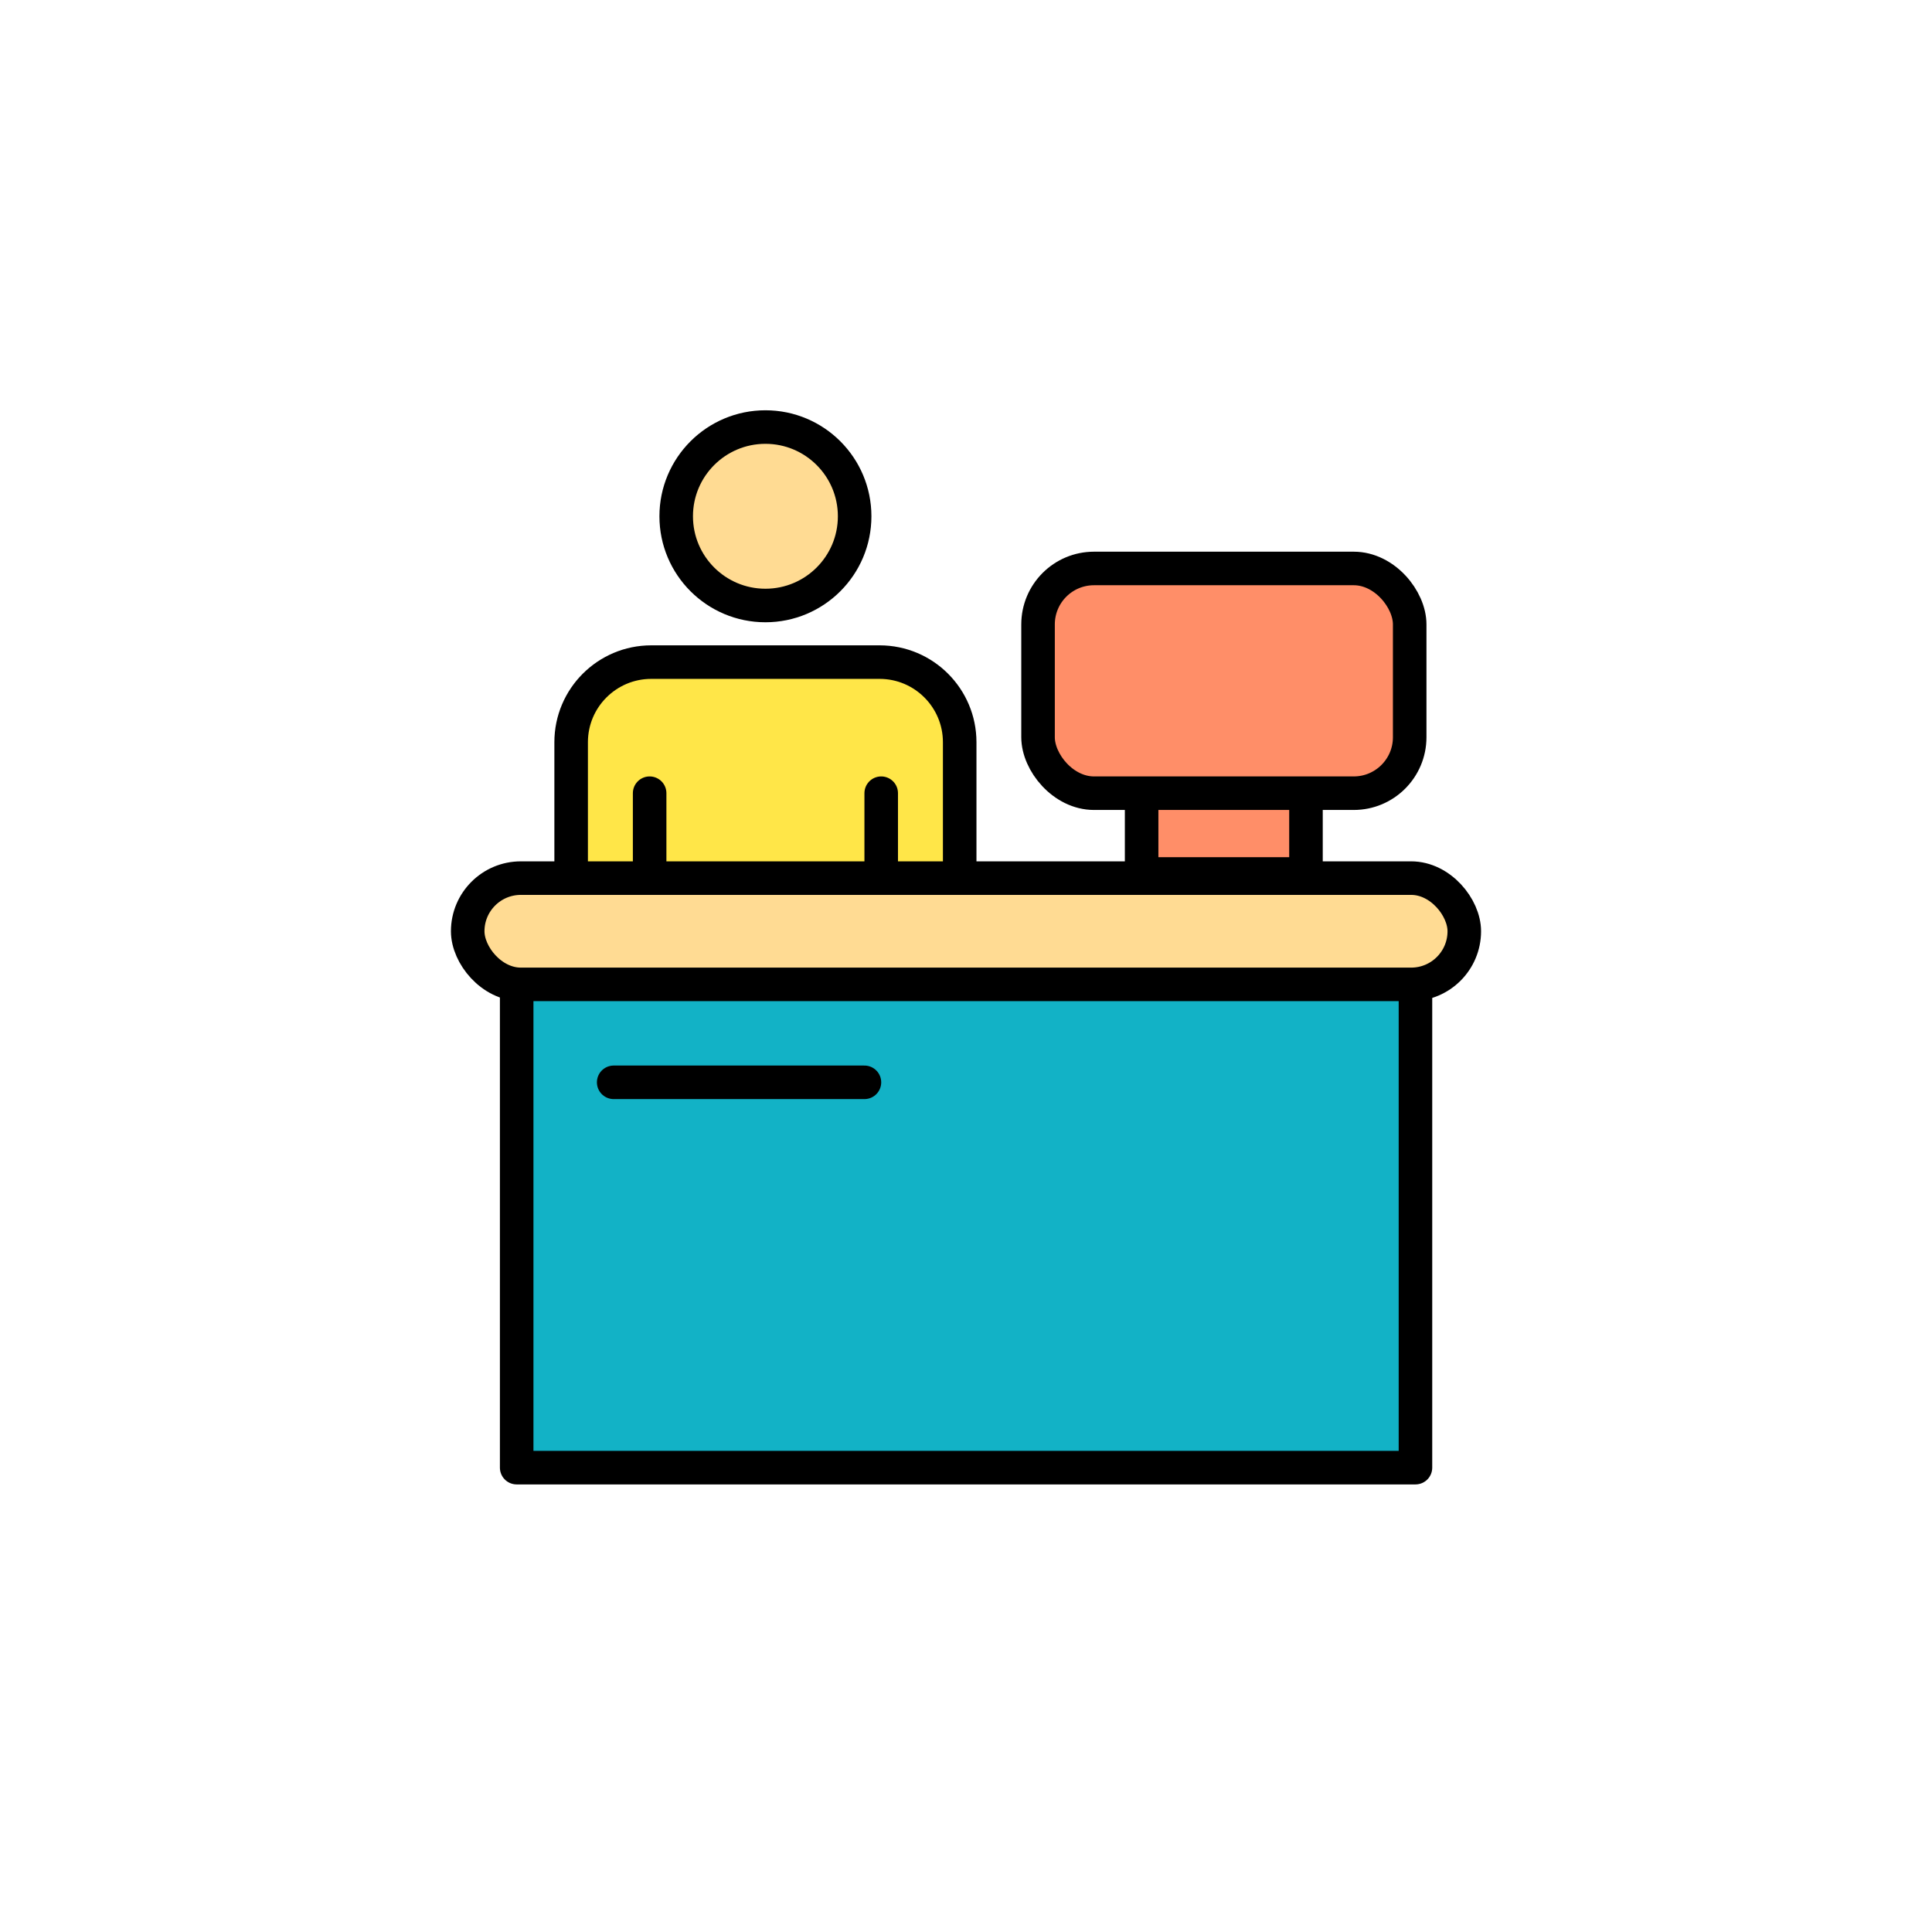 <?xml version="1.0" encoding="UTF-8"?><svg id="_レイヤー_2" xmlns="http://www.w3.org/2000/svg" width="144" height="144" viewBox="0 0 144 144"><defs><style>.cls-1{fill:#12b2c6;}.cls-1,.cls-2,.cls-3,.cls-4,.cls-5{stroke:#000;stroke-linecap:round;stroke-linejoin:round;stroke-width:2.5px;}.cls-2{fill:#ff8e68;}.cls-3{fill:#ffdb93;}.cls-4{fill:#ffe648;}.cls-6{stroke-width:0px;}.cls-6,.cls-5{fill:none;}</style></defs><g id="design"><circle class="cls-6" cx="72" cy="72" r="72"/><rect class="cls-1" x="38.51" y="72.69" width="66.99" height="36.7"/><circle class="cls-3" cx="57.05" cy="38.48" r="6.65"/><path class="cls-4" d="m48.54,49.35h17.02c3.3,0,5.97,2.68,5.97,5.97v10.31h-28.96v-10.31c0-3.3,2.68-5.97,5.97-5.97Z"/><line class="cls-5" x1="48.42" y1="65.64" x2="48.42" y2="59.12"/><line class="cls-5" x1="65.68" y1="65.64" x2="65.68" y2="59.12"/><rect class="cls-3" x="34.86" y="65.45" width="74.28" height="7.92" rx="3.96" ry="3.96"/><rect class="cls-2" x="85.09" y="57.49" width="12.25" height="7.65"/><rect class="cls-2" x="77.37" y="42.37" width="27.7" height="16.75" rx="4.17" ry="4.17"/><line class="cls-5" x1="45.74" y1="80.67" x2="64.43" y2="80.67"/></g></svg>